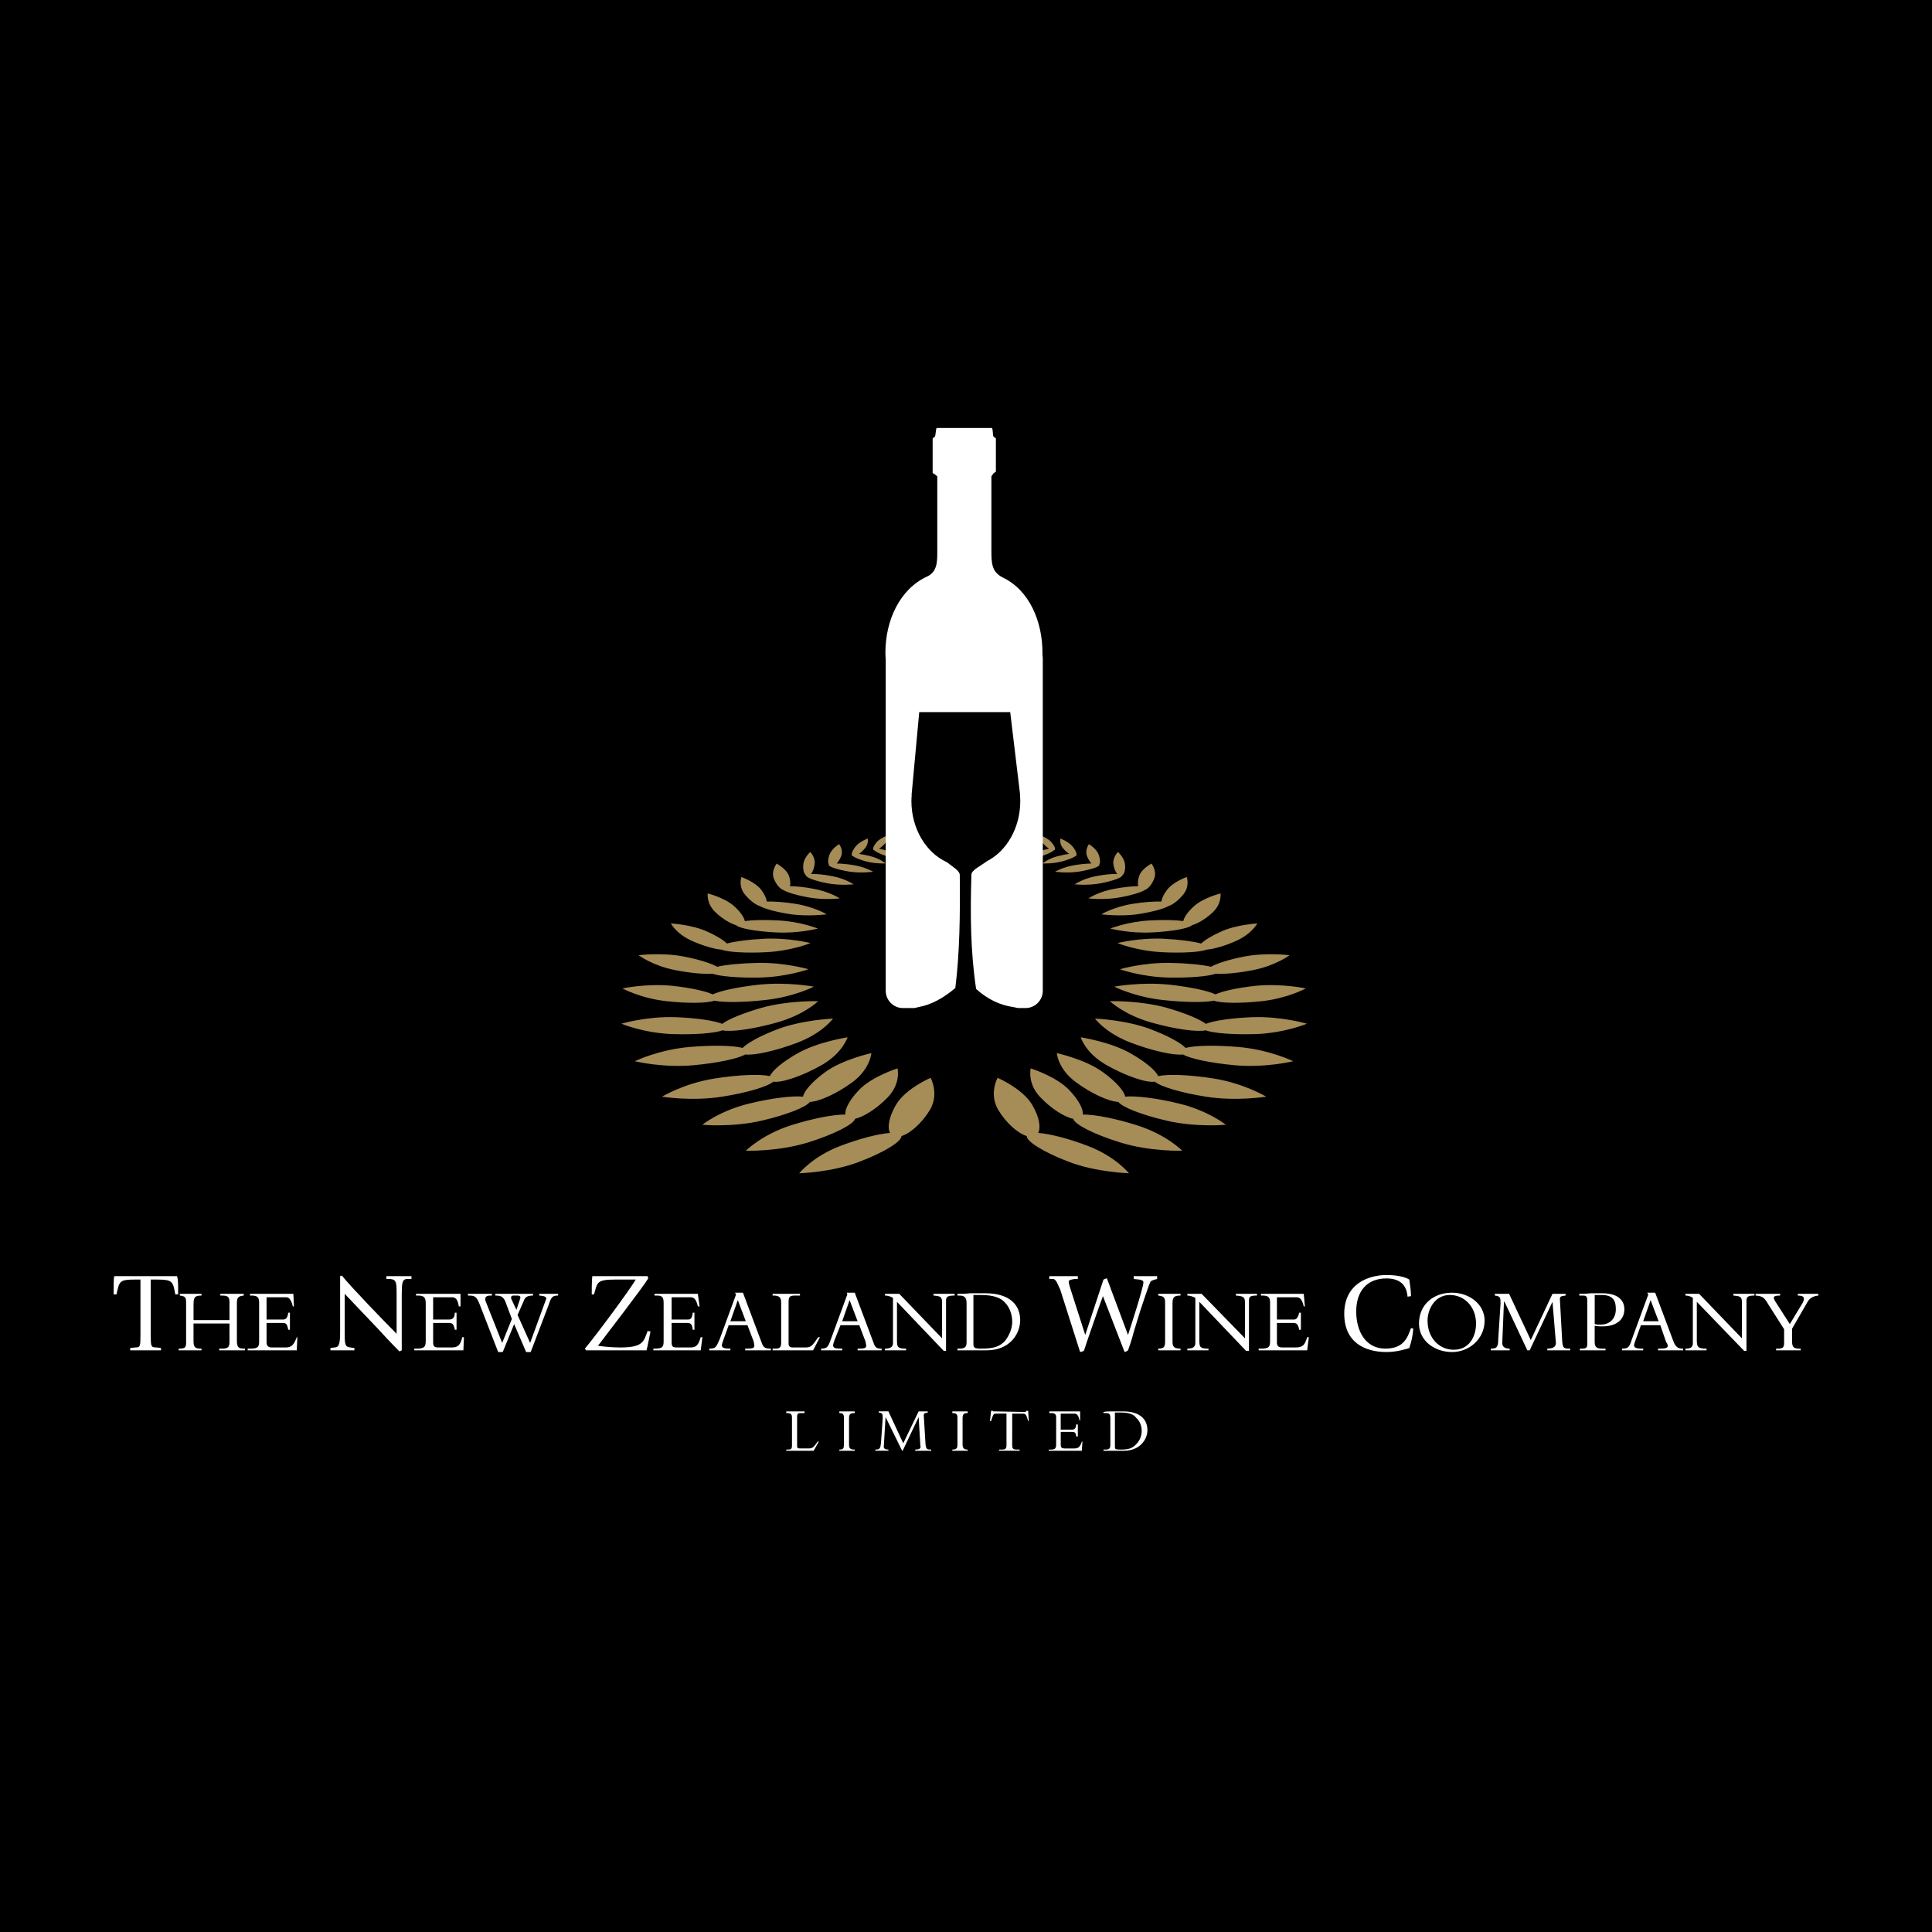 <?xml version="1.0" encoding="utf-8"?>
<!-- Generator: Adobe Illustrator 13.0.0, SVG Export Plug-In . SVG Version: 6.00 Build 14948)  -->
<!DOCTYPE svg PUBLIC "-//W3C//DTD SVG 1.0//EN" "http://www.w3.org/TR/2001/REC-SVG-20010904/DTD/svg10.dtd">
<svg version="1.0" id="Layer_1" xmlns="http://www.w3.org/2000/svg" xmlns:xlink="http://www.w3.org/1999/xlink" x="0px" y="0px"
	 width="192.756px" height="192.756px" viewBox="0 0 192.756 192.756" enable-background="new 0 0 192.756 192.756"
	 xml:space="preserve">
<g>
	<polygon fill-rule="evenodd" clip-rule="evenodd" points="0,0 192.756,0 192.756,192.756 0,192.756 0,0 	"/>
	<path fill-rule="evenodd" clip-rule="evenodd" fill="#A68C57" d="M99.531,107.533c0,0-0.892,1.576,0.063,3.201
		c0.78,1.293,1.932,2.328,2.841,2.609c-0.023,0.541,1.701,1.617,4.183,2.566c2.787,1.066,6.036,1.146,6.02,1.146
		c0,0.016-1.306-1.656-4.093-2.723c-1.927-0.738-3.808-1.217-4.965-1.301c0.294-0.553,0.089-1.637-0.608-2.824
		C102,108.6,99.531,107.533,99.531,107.533L99.531,107.533z M93.846,82.833c0,0-0.111,0.223-0.461,0.398
		c-0.15,0.076-0.301,0.139-0.431,0.183c0.14,0.019,0.305,0.049,0.478,0.088c0.414,0.111,0.653,0.318,0.653,0.303
		c0,0-0.462,0.032-0.876-0.08c-0.43-0.096-0.717-0.239-0.653-0.303c0.004-0.004,0.009-0.007,0.015-0.01
		c0.033-0.078,0.213-0.209,0.463-0.34C93.384,82.897,93.846,82.833,93.846,82.833L93.846,82.833z M92.46,82.881
		c0,0-0.016,0.255-0.318,0.494c-0.123,0.095-0.253,0.176-0.373,0.234c0.169,0.023,0.373,0.068,0.579,0.132
		c0.478,0.127,0.717,0.365,0.717,0.365s-0.51,0.017-0.988-0.127c-0.337-0.089-0.594-0.195-0.689-0.271
		c-0.017-0.006-0.027-0.018-0.032-0.033c-0.011-0.018-0.011-0.032,0.002-0.044c0.024-0.091,0.154-0.245,0.353-0.4
		C92.014,83.008,92.46,82.881,92.46,82.881L92.46,82.881z M91.218,83.056c0,0,0.032,0.287-0.271,0.573
		c-0.13,0.123-0.277,0.23-0.413,0.307c0.183,0.043,0.399,0.114,0.62,0.203c0.462,0.207,0.637,0.494,0.637,0.494
		s-0.589-0.048-1.051-0.239c-0.478-0.191-0.764-0.415-0.652-0.478c0.004-0.003,0.01-0.006,0.017-0.008
		c0.036-0.109,0.149-0.263,0.317-0.422C90.725,83.215,91.218,83.056,91.218,83.056L91.218,83.056z M90.008,83.215
		c0,0,0.016,0.366-0.334,0.685c-0.178,0.162-0.375,0.302-0.55,0.398c0.231,0.043,0.518,0.127,0.805,0.239
		c0.573,0.223,0.812,0.558,0.812,0.558s-0.701-0.032-1.258-0.255c-0.399-0.141-0.696-0.303-0.806-0.417
		c-0.158-0.058,0.002-0.37,0.36-0.697C89.402,83.407,90.008,83.215,90.008,83.215L90.008,83.215z M88.526,83.358
		c0,0,0.096,0.415-0.255,0.829c-0.178,0.194-0.383,0.366-0.571,0.485c0.279,0.05,0.632,0.148,0.985,0.279
		c0.685,0.239,0.987,0.638,0.987,0.638s-0.812-0.032-1.513-0.271c-0.44-0.164-0.782-0.341-0.931-0.477
		c-0.003,0-0.005-0.001-0.008-0.001c-0.223-0.048-0.096-0.414,0.254-0.828C87.842,83.613,88.526,83.358,88.526,83.358L88.526,83.358
		z M86.568,83.661c0,0,0.143,0.494-0.271,0.972c-0.182,0.225-0.393,0.421-0.592,0.562c0.344,0.042,0.777,0.127,1.229,0.25
		c0.923,0.255,1.417,0.701,1.417,0.701s-1.035,0.048-1.959-0.207c-0.603-0.166-1.077-0.359-1.293-0.514
		c-0.062-0.017-0.1-0.056-0.116-0.114c-0.013-0.023-0.016-0.045-0.008-0.063c-0.004-0.18,0.136-0.472,0.382-0.79
		C85.756,83.964,86.568,83.661,86.568,83.661L86.568,83.661z M83.718,84.219c0,0,0.429,0.542,0.223,1.146
		c-0.113,0.314-0.282,0.591-0.463,0.786c0.439,0.005,1.022,0.057,1.642,0.153c1.195,0.191,1.991,0.669,1.991,0.669
		s-1.194,0.175-2.405-0.016c-1.21-0.207-2.118-0.509-2.006-0.685l0,0c-0.108-0.207-0.1-0.571,0.047-0.971
		C82.953,84.68,83.718,84.219,83.718,84.219L83.718,84.219z M80.835,85c0,0,0.525,0.525,0.445,1.178
		c-0.041,0.419-0.187,0.799-0.366,1.017c0.491-0.021,1.289,0.057,2.15,0.225c1.306,0.255,2.102,0.812,2.102,0.812
		s-1.338,0.144-2.644-0.111c-1.241-0.242-2.137-0.585-2.1-0.782c-0.215-0.145-0.337-0.587-0.273-1.113
		C80.214,85.572,80.835,85,80.835,85L80.835,85z M77.491,86.162c-0.017,0,0.956,0.494,1.226,1.227
		c0.134,0.393,0.162,0.76,0.099,1.026c0.601,0,1.461,0.089,2.37,0.263c1.593,0.287,2.596,0.956,2.596,0.956
		s-1.608,0.191-3.185-0.111c-1.126-0.202-2.037-0.485-2.418-0.712c-0.372-0.125-0.77-0.604-0.99-1.2
		C76.933,86.862,77.491,86.162,77.491,86.162L77.491,86.162z M73.971,87.5c0,0,1.338,0.462,1.975,1.274
		c0.331,0.435,0.523,0.861,0.555,1.175c0.7-0.025,1.743,0.048,2.869,0.226c1.879,0.302,3.122,1.051,3.122,1.051
		c0-0.017-1.832,0.255-3.743-0.032c-1.368-0.218-2.478-0.528-2.924-0.785c-0.464-0.149-1.074-0.614-1.551-1.222
		C73.652,88.375,73.971,87.5,73.971,87.5L73.971,87.5z M70.61,89.14c0,0,1.705,0.414,2.676,1.306
		c0.591,0.542,0.957,1.078,1.025,1.449c0.78-0.108,1.989-0.139,3.323-0.063c2.261,0.111,3.965,0.812,3.965,0.812
		s-1.959,0.509-4.22,0.382c-2.023-0.101-3.671-0.421-3.931-0.716c-0.588-0.173-1.372-0.639-2.025-1.259
		C70.452,90.175,70.61,89.14,70.61,89.14L70.61,89.14z M66.932,92.134c0,0,2.022,0.095,3.599,0.796
		c0.935,0.415,1.651,0.859,1.997,1.204c0.791-0.215,2.128-0.394,3.657-0.472c2.516-0.127,4.682,0.43,4.682,0.43
		s-1.895,0.78-4.411,0.908c-2.054,0.104-3.839-0.006-4.455-0.251c-0.714-0.055-1.833-0.374-2.935-0.863
		C67.473,93.185,66.932,92.134,66.932,92.134L66.932,92.134z M63.715,95.303c0,0,2.325-0.303,4.57,0.143
		c1.48,0.29,2.683,0.674,3.271,1.007c0.885-0.205,2.377-0.356,4.071-0.386c2.739-0.048,5.032,0.637,5.032,0.637
		s-2.197,0.78-4.92,0.829c-2.091,0.035-3.888-0.121-4.647-0.379c-0.854,0.052-2.255-0.076-3.746-0.37
		C65.084,96.338,63.715,95.303,63.715,95.303L63.715,95.303z M62.106,98.615c0,0,2.437-0.525,5.032-0.254
		c1.783,0.195,3.269,0.525,3.972,0.85c0.723-0.35,2.447-0.73,4.548-0.963c2.867-0.316,5.542,0.191,5.542,0.191
		s-2.007,1.035-4.905,1.338c-2.167,0.242-4.125,0.254-5.026,0.061c-0.694,0.254-2.622,0.289-4.768,0.051
		C63.89,99.602,62.106,98.615,62.106,98.615L62.106,98.615z M61.995,102.135c0,0,2.516-0.748,5.398-0.652
		c2.111,0.08,3.894,0.348,4.668,0.666c0.599-0.457,2.036-1.061,3.884-1.59c2.691-0.766,5.685-0.67,5.685-0.67
		s-1.385,1.354-4.093,2.119c-2.362,0.666-4.615,0.982-5.447,0.787c-0.804,0.293-2.772,0.449-5.032,0.375
		C64.177,103.059,61.995,102.135,61.995,102.135L61.995,102.135z M63.333,105.877c0,0,2.325-1.131,5.415-1.416
		c2.33-0.205,4.4-0.156,5.343,0.09c0.482-0.502,1.768-1.209,3.465-1.859c2.516-0.955,5.573-1.066,5.558-1.066
		c0,0-1.051,1.449-3.567,2.404c-2.151,0.818-4.278,1.285-5.199,1.176c-0.72,0.414-2.736,0.848-5.137,1.07
		C66.104,106.562,63.333,105.877,63.333,105.877L63.333,105.877z M66.04,109.412c0.016,0.018,2.086-1.289,5.191-1.799
		c2.446-0.391,4.653-0.473,5.584-0.244c0.229-0.543,1.225-1.404,2.697-2.24c2.086-1.211,5.049-1.625,5.049-1.641
		c0,0-0.462,1.545-2.548,2.756c-1.93,1.104-4.023,1.814-4.868,1.674c-0.534,0.48-2.543,1.094-5.069,1.494
		C69.002,109.906,66.04,109.412,66.04,109.412L66.04,109.412z M70.069,112.217c0,0,1.783-1.434,4.761-2.135
		c2.186-0.529,4.231-0.771,5.289-0.67c0.098-0.555,0.896-1.475,2.148-2.404c1.815-1.338,4.667-1.928,4.667-1.943
		c0,0-0.096,1.578-1.879,2.898c-1.548,1.143-3.305,1.936-4.252,1.977c-0.38,0.514-2.264,1.268-4.714,1.846
		C73.111,112.502,70.069,112.217,70.069,112.217L70.069,112.217z M74.401,114.812c0.016,0,1.608-1.625,4.586-2.564
		c2.141-0.672,4.192-1.059,5.355-1.051c-0.069-0.535,0.42-1.463,1.35-2.438c1.321-1.387,3.87-2.166,3.854-2.166
		c0,0,0.366,1.48-0.956,2.867c-1.069,1.119-2.392,1.965-3.278,2.162c-0.155,0.553-2.046,1.527-4.637,2.344
		C77.682,114.908,74.401,114.812,74.401,114.812L74.401,114.812z M79.736,117.057c0,0.016,1.306-1.656,4.093-2.723
		c1.927-0.738,3.815-1.217,4.971-1.301c-0.3-0.553-0.095-1.637,0.603-2.824c0.956-1.609,3.44-2.676,3.44-2.676
		s0.892,1.576-0.064,3.201c-0.783,1.297-1.938,2.334-2.84,2.613c0.017,0.539-1.707,1.615-4.199,2.562
		C82.969,116.977,79.736,117.057,79.736,117.057L79.736,117.057z M95.088,83.502c0,0-0.319,0.032-0.653-0.016
		c-0.303-0.047-0.542-0.143-0.525-0.191c0.005-0.008,0.019-0.014,0.039-0.019c0.017-0.057,0.103-0.154,0.232-0.251
		c0.191-0.144,0.478-0.207,0.478-0.207s-0.016,0.16-0.191,0.303c-0.083,0.062-0.17,0.114-0.25,0.152
		c0.1,0.008,0.215,0.021,0.33,0.039C94.881,83.358,95.088,83.502,95.088,83.502L95.088,83.502z M96.187,82.993
		c0,0-0.255,0.127-0.605,0.159c-0.366,0.047-0.669,0.032-0.701-0.016c-0.016-0.048,0.255-0.127,0.605-0.175
		C95.853,82.929,96.187,82.993,96.187,82.993s0.255,0.127,0.605,0.159c0.351,0.047,0.669,0.032,0.685-0.016
		c0.032-0.048-0.239-0.127-0.605-0.175C96.521,82.929,96.187,82.993,96.187,82.993L96.187,82.993z M98.544,82.833
		c0,0,0.111,0.223,0.462,0.398c0.144,0.076,0.29,0.139,0.418,0.183c-0.138,0.019-0.3,0.049-0.466,0.088
		c-0.414,0.111-0.653,0.318-0.653,0.303c0,0,0.462,0.032,0.86-0.08c0.43-0.096,0.717-0.239,0.653-0.303
		c-0.004-0.004-0.009-0.007-0.015-0.01c-0.035-0.078-0.217-0.209-0.479-0.34C99.006,82.897,98.544,82.833,98.544,82.833
		L98.544,82.833z M99.913,82.881c0,0,0.017,0.255,0.303,0.494c0.129,0.095,0.264,0.176,0.385,0.235
		c-0.171,0.023-0.378,0.067-0.592,0.132c-0.462,0.127-0.717,0.365-0.717,0.365s0.526,0.017,1.004-0.127
		c0.462-0.127,0.796-0.287,0.717-0.35c-0.002-0.001-0.004-0.002-0.005-0.004c-0.023-0.092-0.151-0.243-0.346-0.395
		C100.359,83.008,99.913,82.881,99.913,82.881L99.913,82.881z M101.14,83.056c0,0-0.016,0.287,0.271,0.573
		c0.138,0.123,0.288,0.229,0.425,0.306c-0.183,0.043-0.401,0.115-0.615,0.204c-0.462,0.207-0.638,0.494-0.638,0.494
		s0.59-0.048,1.052-0.239c0.275-0.114,0.488-0.239,0.592-0.335c0.031-0.011,0.049-0.033,0.054-0.062
		c0.021-0.035,0.021-0.062-0.009-0.08c-0.033-0.11-0.152-0.268-0.335-0.431C101.649,83.215,101.14,83.056,101.14,83.056
		L101.14,83.056z M102.366,83.215c0,0-0.017,0.366,0.351,0.685c0.178,0.162,0.374,0.302,0.548,0.397
		c-0.231,0.044-0.523,0.127-0.819,0.239c-0.573,0.223-0.828,0.558-0.828,0.558s0.717-0.032,1.29-0.255
		c0.39-0.141,0.683-0.303,0.792-0.417c0.156-0.059-0.003-0.371-0.346-0.697C102.987,83.407,102.366,83.215,102.366,83.215
		L102.366,83.215z M103.831,83.358c0,0-0.096,0.415,0.271,0.829c0.179,0.194,0.38,0.365,0.565,0.484
		c-0.275,0.05-0.625,0.148-0.979,0.279c-0.685,0.239-0.986,0.638-0.986,0.638s0.827-0.032,1.496-0.271
		c0.45-0.164,0.795-0.341,0.942-0.476c0.004,0,0.009-0.001,0.014-0.002c0.223-0.048,0.095-0.414-0.271-0.828
		C104.532,83.613,103.831,83.358,103.831,83.358L103.831,83.358z M105.806,83.661c0,0-0.143,0.494,0.255,0.972
		c0.189,0.226,0.405,0.422,0.608,0.563c-0.347,0.042-0.78,0.127-1.229,0.249c-0.924,0.255-1.417,0.701-1.417,0.701
		s1.02,0.048,1.959-0.207c0.601-0.166,1.08-0.358,1.303-0.512c0.056-0.014,0.092-0.048,0.11-0.099
		c0.026-0.036,0.031-0.068,0.013-0.095c-0.005-0.181-0.141-0.465-0.391-0.775C106.603,83.964,105.806,83.661,105.806,83.661
		L105.806,83.661z M108.641,84.219c0,0-0.397,0.542-0.207,1.146c0.112,0.314,0.278,0.591,0.457,0.786
		c-0.437,0.006-1.012,0.058-1.619,0.153c-1.227,0.191-2.007,0.669-2.007,0.669s1.194,0.175,2.421-0.016
		c1.194-0.207,2.102-0.509,1.99-0.685l0,0c0.107-0.207,0.1-0.571-0.048-0.971C109.421,84.68,108.641,84.219,108.641,84.219
		L108.641,84.219z M111.539,85c0,0-0.525,0.525-0.462,1.178c0.051,0.419,0.201,0.799,0.386,1.017
		c-0.49-0.021-1.294,0.058-2.153,0.225c-1.29,0.255-2.086,0.812-2.086,0.812s1.321,0.144,2.611-0.111
		c1.225-0.239,2.141-0.576,2.119-0.774c0.224-0.136,0.351-0.586,0.286-1.121C112.176,85.572,111.539,85,111.539,85L111.539,85z
		 M114.884,86.162c0,0-0.972,0.494-1.227,1.227c-0.134,0.393-0.162,0.76-0.099,1.026c-0.599-0.001-1.466,0.089-2.386,0.263
		c-1.593,0.287-2.58,0.956-2.58,0.956s1.608,0.191,3.201-0.111c1.116-0.203,2.024-0.485,2.397-0.713
		c0.367-0.126,0.772-0.604,0.979-1.199C115.44,86.862,114.884,86.162,114.884,86.162L114.884,86.162z M118.403,87.5
		c0,0-1.338,0.462-1.959,1.274c-0.34,0.435-0.536,0.861-0.57,1.175c-0.705-0.025-1.751,0.047-2.87,0.226
		c-1.895,0.302-3.137,1.051-3.137,1.051c0-0.017,1.863,0.255,3.758-0.032c1.376-0.22,2.5-0.532,2.945-0.79
		c0.465-0.154,1.059-0.616,1.53-1.217C118.722,88.375,118.403,87.5,118.403,87.5L118.403,87.5z M121.779,89.14
		c0,0-1.736,0.414-2.691,1.306c-0.591,0.542-0.956,1.077-1.029,1.448c-0.773-0.107-1.979-0.138-3.318-0.062
		c-2.245,0.111-3.966,0.812-3.966,0.812s1.959,0.509,4.204,0.382c2.032-0.101,3.678-0.419,3.934-0.713
		c0.596-0.171,1.388-0.639,2.055-1.262C121.923,90.175,121.764,89.14,121.779,89.14L121.779,89.14z M125.441,92.134
		c0.017,0-2.022,0.095-3.582,0.796c-0.947,0.417-1.669,0.861-2.015,1.207c-0.794-0.216-2.137-0.396-3.671-0.475
		c-2.517-0.127-4.683,0.43-4.683,0.43s1.911,0.78,4.428,0.908c2.042,0.104,3.836-0.006,4.455-0.252
		c0.713-0.057,1.835-0.375,2.934-0.863C124.885,93.185,125.441,92.134,125.441,92.134L125.441,92.134z M128.659,95.303
		c0,0-2.31-0.303-4.587,0.143c-1.458,0.29-2.661,0.673-3.251,1.007c-0.888-0.205-2.376-0.356-4.059-0.386
		c-2.755-0.048-5.032,0.637-5.032,0.637s2.182,0.78,4.921,0.829c2.076,0.035,3.878-0.121,4.643-0.379
		c0.855,0.051,2.25-0.078,3.734-0.37C127.289,96.338,128.659,95.303,128.659,95.303L128.659,95.303z M130.283,98.615
		c0,0-2.469-0.525-5.064-0.254c-1.773,0.193-3.246,0.521-3.953,0.846c-0.732-0.35-2.456-0.729-4.535-0.959
		c-2.882-0.316-5.558,0.191-5.558,0.191s2.007,1.035,4.905,1.338c2.161,0.24,4.115,0.254,5.026,0.062
		c0.713,0.252,2.629,0.287,4.783,0.049C128.484,99.602,130.283,98.615,130.283,98.615L130.283,98.615z M130.395,102.135
		c0,0-2.548-0.748-5.414-0.652c-2.113,0.08-3.896,0.348-4.67,0.666c-0.601-0.457-2.039-1.061-3.866-1.59
		c-2.707-0.766-5.718-0.67-5.718-0.67c0.017,0,1.418,1.354,4.109,2.119c2.348,0.666,4.611,0.982,5.446,0.787
		c0.804,0.291,2.773,0.449,5.032,0.375C128.197,103.059,130.395,102.135,130.395,102.135L130.395,102.135z M129.025,105.877
		c0,0-2.31-1.131-5.415-1.416c-2.315-0.203-4.38-0.156-5.323,0.088c-0.479-0.502-1.761-1.209-3.468-1.857
		c-2.516-0.955-5.573-1.066-5.573-1.066s1.066,1.449,3.583,2.404c2.149,0.816,4.275,1.285,5.197,1.176
		c0.716,0.414,2.726,0.848,5.139,1.07C126.286,106.562,129.025,105.877,129.025,105.877L129.025,105.877z M126.334,109.412
		c0,0.018-2.103-1.289-5.176-1.799c-2.462-0.391-4.673-0.473-5.603-0.244c-0.233-0.543-1.233-1.404-2.694-2.24
		c-2.087-1.211-5.033-1.625-5.033-1.641c0,0,0.431,1.545,2.532,2.756c1.947,1.105,4.016,1.814,4.868,1.674
		c0.532,0.48,2.54,1.094,5.054,1.494C123.372,109.906,126.334,109.412,126.334,109.412L126.334,109.412z M122.305,112.217
		c0,0-1.783-1.434-4.762-2.135c-2.184-0.529-4.221-0.771-5.28-0.67c-0.102-0.555-0.897-1.477-2.173-2.404
		c-1.8-1.338-4.65-1.928-4.65-1.943c0,0,0.096,1.578,1.896,2.898c1.529,1.137,3.276,1.93,4.236,1.975
		c0.38,0.514,2.266,1.27,4.729,1.848C119.263,112.502,122.305,112.217,122.305,112.217L122.305,112.217z M117.957,114.812
		c0,0-1.576-1.625-4.586-2.564c-2.138-0.674-4.184-1.062-5.34-1.051c0.069-0.535-0.42-1.463-1.35-2.438
		c-1.321-1.387-3.854-2.166-3.854-2.166c0.016,0-0.366,1.48,0.955,2.867c1.063,1.127,2.395,1.977,3.289,2.166
		c0.15,0.555,2.03,1.525,4.642,2.34C114.692,114.908,117.957,114.812,117.957,114.812L117.957,114.812z M97.286,83.502
		c0,0,0.319,0.032,0.637-0.016c0.334-0.047,0.573-0.143,0.541-0.191c-0.004-0.005-0.011-0.01-0.021-0.014
		c-0.013-0.057-0.1-0.157-0.232-0.256c-0.191-0.144-0.494-0.207-0.494-0.207s0,0.16,0.191,0.303
		c0.082,0.062,0.171,0.115,0.252,0.152c-0.099,0.007-0.213,0.021-0.332,0.039C97.493,83.358,97.286,83.502,97.286,83.502
		L97.286,83.502z"/>
	<path fill-rule="evenodd" clip-rule="evenodd" fill="#FFFFFF" d="M90.072,100.574h12.247c0.955,0,1.72-0.781,1.72-1.721V65.697
		c0-0.112-0.016-0.223-0.032-0.334c0-0.08,0-0.159,0-0.239c0-3.074-1.273-6.211-3.949-7.501c-1.131-0.558-1.146-1.45-1.146-2.755
		v-7.342l0.223-0.318l0.224-0.144v-3.328l-0.224-0.159c-0.111-0.096-0.048-0.876-0.19-0.876h-5.479
		c-0.111,0-0.096,0.796-0.208,0.876l-0.207,0.159v3.456l0.207,0.127l0.255,0.207c0,2.914,0,4.459,0,7.374
		c0,1.083,0.032,2.15-1.035,2.628c-2.708,1.258-4.141,4.363-4.141,7.596c0,0.239,0.016,0.478,0.032,0.716v33.013
		C88.368,99.793,89.147,100.574,90.072,100.574L90.072,100.574z"/>
	<path fill-rule="evenodd" clip-rule="evenodd" fill="#FFFFFF" d="M12.99,134.723h3.073v-0.229l-0.398-0.057
		c-0.626,0-0.626-0.057-0.626-1.424v-5.35h0.626c1.537,0,1.594,0.17,1.822,1.479h0.284c0-0.057,0-0.34,0-0.512
		c0-0.512,0-1.023-0.114-1.309h-6.261c-0.057,0.285-0.057,0.797-0.057,1.309c0,0.172,0,0.455,0,0.512h0.284
		c0.285-1.309,0.285-1.479,1.821-1.479h0.569v5.35c0,1.367,0,1.424-0.569,1.424l-0.455,0.057V134.723L12.99,134.723z
		 M22.894,132.047v1.82c0,0.514-0.114,0.684-0.74,0.684h-0.284v0.172h2.562v-0.172h-0.057c-0.569,0-0.74-0.113-0.74-0.797v-3.756
		c0-0.57,0.171-0.684,0.683-0.74v-0.172h-2.333v0.172h0.17c0.626,0,0.74,0.17,0.74,0.682v1.766h-3.586v-1.537
		c0-0.74,0.114-0.91,0.796-0.91v-0.172h-2.163v0.172c0.512,0.057,0.626,0.17,0.626,0.682v3.984c0,0.514-0.114,0.627-0.683,0.627
		h-0.057v0.172h2.276v-0.172h-0.057c-0.625,0-0.74-0.17-0.74-0.797v-1.707H22.894L22.894,132.047z M28.927,130.965h-0.171
		c-0.057,0.512-0.228,0.684-0.512,0.684h-1.65v-2.221h1.935c0.285,0,0.512,0.172,0.683,0.912h0.114l-0.057-1.254h-4.326v0.172h0.17
		c0.626,0,0.74,0.227,0.74,0.74v3.812c0,0.57-0.114,0.74-0.854,0.74h-0.285v0.172h4.895l0.057-1.311H29.61
		c-0.284,0.74-0.512,1.025-1.081,1.025h-1.423c-0.285,0-0.512-0.115-0.512-0.514v-1.934h1.536c0.399,0,0.513,0.057,0.626,0.682
		h0.171V130.965L28.927,130.965z M32.968,134.723h2.391v-0.229l-0.399-0.057c-0.569-0.057-0.569-0.342-0.569-1.594v-3.758
		l3.358,3.529c1.139,1.252,1.822,1.936,2.106,2.221l0.228-0.113v-5.521c0-1.197,0.057-1.537,0.456-1.594h0.512v-0.285h-2.504v0.285
		h0.398c0.626,0.057,0.626,0.396,0.626,1.594v3.869c-1.195-1.195-4.497-4.609-5.464-5.805l-0.171,0.057v5.521
		c0,1.252-0.114,1.594-0.569,1.594l-0.399,0.057V134.723L32.968,134.723z M45.548,130.965h-0.171c0,0.512-0.228,0.684-0.569,0.684
		h-1.594v-2.221h1.879c0.342,0,0.569,0.172,0.683,0.912h0.17v-1.254h-4.439v0.172h0.228c0.569,0,0.74,0.227,0.74,0.74v3.812
		c0,0.57-0.171,0.74-0.854,0.74h-0.284v0.172h4.895l0.057-1.311h-0.171c-0.171,0.74-0.398,1.025-1.024,1.025h-1.366
		c-0.398,0-0.513-0.115-0.513-0.514v-1.934h1.537c0.342,0,0.512,0.057,0.626,0.682h0.171V130.965L45.548,130.965z M52.948,134.893
		l1.821-4.781c0.228-0.74,0.398-0.854,0.911-0.854v-0.172h-1.878v0.172c0.683,0.057,0.796,0.17,0.626,0.512l-1.537,4.213
		l-1.252-2.789l0.626-1.424c0.114-0.342,0.341-0.512,0.911-0.512v-0.172h-3.757v0.172c0.569,0,0.74,0.113,0.967,0.512l0.684,1.822
		l-0.968,2.391l-1.65-4.156c-0.114-0.342,0-0.568,0.455-0.568h0.17v-0.172h-2.39v0.172H46.8c0.569,0,0.74,0.113,1.025,0.797
		l1.878,4.838h0.456l1.138-2.789l1.195,2.789H52.948L52.948,134.893z M51.524,130.68l-0.512-1.08c-0.057-0.229,0-0.342,0.228-0.342
		h0.398c0.285,0,0.341,0.17,0.228,0.398L51.524,130.68L51.524,130.68z M58.469,134.723h6.034c0.113-0.4,0.284-1.367,0.398-1.879
		l-0.285-0.057c-0.398,1.023-0.398,1.65-2.732,1.65c-0.968,0-1.878-0.115-2.22-0.172c0.512-0.682,4.554-5.92,5.009-6.717
		l-0.057-0.227h-5.521c-0.057,0.398-0.057,1.422-0.057,1.82h0.228c0.342-1.195,0.228-1.479,2.163-1.479h1.992
		c-0.456,0.854-4.041,5.691-5.066,6.887L58.469,134.723L58.469,134.723z M69.284,130.965h-0.171
		c-0.057,0.512-0.17,0.684-0.455,0.684h-1.65v-2.221h1.878c0.342,0,0.569,0.172,0.74,0.912h0.17l-0.17-1.254h-4.326v0.172h0.285
		c0.512,0,0.626,0.227,0.626,0.74v3.812c0,0.57-0.114,0.74-0.854,0.74h-0.171v0.172h4.724l0.171-1.311H69.91
		c-0.228,0.74-0.398,1.025-1.024,1.025h-1.423c-0.342,0-0.455-0.115-0.455-0.514v-1.934h1.479c0.398,0,0.569,0.057,0.626,0.682
		h0.171V130.965L69.284,130.965z M74.578,132.217l0.626,1.65c0,0.115,0.057,0.229,0.057,0.398c0,0.229-0.171,0.285-0.683,0.285
		H74.35v0.172h2.562v-0.172c-0.512,0-0.74-0.057-0.911-0.568l-1.878-5.01h-0.797l0.114,0.17l-1.65,4.498
		c-0.342,0.797-0.399,0.91-1.025,0.91v0.172h2.106v-0.172h-0.114c-0.455,0-0.74-0.057-0.74-0.342c0-0.113,0.113-0.398,0.171-0.568
		l0.512-1.424H74.578L74.578,132.217z M74.407,131.818H72.87l0.74-2.105L74.407,131.818L74.407,131.818z M81.807,133.412h-0.171
		c-0.569,0.797-0.683,1.025-1.252,1.025h-1.309c-0.228,0-0.398-0.115-0.398-0.342v-4.213c0-0.568,0.171-0.625,0.74-0.625h0.398
		v-0.172h-2.732v0.172h0.114c0.569,0,0.74,0.227,0.74,0.682v4.043c0,0.455-0.171,0.568-0.569,0.568h-0.285v0.172h4.041
		L81.807,133.412L81.807,133.412z M85.734,132.217l0.626,1.65c0,0.115,0.057,0.229,0.057,0.398c0,0.229-0.171,0.285-0.683,0.285
		h-0.17v0.172h2.391v-0.172c-0.456,0-0.626-0.057-0.797-0.568l-1.878-5.01h-0.797l0.057,0.17l-1.651,4.498
		c-0.284,0.797-0.398,0.91-0.967,0.91v0.172h2.105v-0.172h-0.17c-0.512,0-0.74-0.057-0.74-0.342c0-0.113,0.114-0.398,0.17-0.568
		l0.569-1.424H85.734L85.734,132.217z M85.563,131.818h-1.538l0.74-2.105L85.563,131.818L85.563,131.818z M94.386,134.779v-5.01
		c0-0.398,0.171-0.512,0.854-0.512v-0.172h-2.106v0.172c0.683,0.057,0.854,0.113,0.854,0.682v3.586l-4.269-4.439h-1.423v0.172
		c0.342,0,0.569,0.113,0.797,0.227v4.498c0,0.398-0.228,0.568-0.797,0.568v0.172h2.106v-0.172c-0.797,0-0.911-0.113-0.911-0.797
		v-3.871l4.667,4.896H94.386L94.386,134.779z M96.435,133.924c0,0.514-0.227,0.627-0.74,0.627h-0.171v0.172h2.903
		c2.334,0,3.358-1.652,3.358-3.018c0-1.48-1.024-2.676-3.472-2.676c-0.455,0-0.968,0-1.537,0c-0.398,0.057-0.911,0.057-1.252,0.057
		v0.172h0.171c0.513,0,0.74,0.17,0.74,0.74V133.924L96.435,133.924z M97.118,129.201c0.114,0,0.456,0,0.741,0
		c1.252,0,1.992,0.283,2.391,0.738c0.512,0.514,0.739,1.254,0.739,1.936c0,0.912-0.512,1.65-0.739,1.936
		c-0.569,0.57-1.139,0.74-2.391,0.74c-0.684,0-0.741-0.113-0.741-0.512V129.201L97.118,129.201z M107.763,134.893
		c0.17-0.057,0.341-0.057,0.397-0.17c0.171-0.57,1.595-4.668,1.879-5.408l2.163,5.578c0.171-0.057,0.171-0.057,0.341-0.17
		c0.058-0.172,0.342-0.912,0.569-1.822l0.627-2.049c0.17-0.455,0.91-2.848,1.081-3.018c0.171-0.113,0.228-0.113,0.398-0.17
		l0.228-0.057v-0.285h-2.334v0.285l0.569,0.057c0.171,0.057,0.398,0.057,0.398,0.283c0,0.514-1.309,4.555-1.537,5.238l0,0
		l-2.105-5.637c-0.171,0-0.171,0.059-0.342,0.115l-1.821,5.521l-1.479-4.611c-0.058-0.17-0.171-0.57-0.171-0.684
		c0-0.227,0.341-0.227,0.568-0.283h0.342v-0.285h-2.846v0.285h0.398c0.342,0.057,0.455,0.625,0.684,1.023L107.763,134.893
		L107.763,134.893z M117.78,134.551c-0.626,0-0.797-0.17-0.797-0.684v-3.869c0-0.627,0.228-0.74,0.797-0.74v-0.172h-2.22v0.172
		c0.512,0.057,0.683,0.17,0.683,0.682v3.871c0,0.57-0.113,0.74-0.683,0.74v0.172h2.22V134.551L117.78,134.551z M124.61,134.779
		v-5.01c0-0.398,0.114-0.512,0.797-0.512v-0.172h-2.105v0.172c0.683,0.057,0.91,0.113,0.91,0.682v3.586l-4.325-4.439h-1.424v0.172
		c0.285,0,0.569,0.113,0.797,0.227v4.498c0,0.398-0.228,0.568-0.797,0.568v0.172h2.106v-0.172c-0.797,0-0.911-0.113-0.911-0.797
		v-3.871l4.668,4.896H124.61L124.61,134.779z M129.791,130.965h-0.172c-0.113,0.512-0.284,0.684-0.512,0.684h-1.708v-2.221h1.936
		c0.342,0,0.569,0.172,0.74,0.912h0.113l-0.113-1.254h-4.27v0.172h0.171c0.626,0,0.74,0.227,0.74,0.74v3.812
		c0,0.57-0.114,0.74-0.911,0.74h-0.228v0.172h4.838l0.171-1.311h-0.171c-0.228,0.74-0.398,1.025-1.138,1.025h-1.31
		c-0.398,0-0.569-0.115-0.569-0.514v-1.934h1.537c0.398,0,0.569,0.057,0.683,0.682h0.172V130.965L129.791,130.965z M140.776,132.502
		c-0.342,0.91-0.684,2.049-2.562,2.049c-1.992,0-2.903-1.764-2.903-3.699c0-2.107,1.139-3.303,3.017-3.303
		c1.936,0,2.05,1.367,2.106,1.822l0.342-0.057c0-0.57-0.114-1.252-0.171-1.65c-0.342-0.229-1.139-0.455-2.277-0.455
		c-1.764,0-4.212,0.854-4.212,3.869c0,2.846,2.049,3.814,4.212,3.814c1.024,0,1.936-0.285,2.277-0.398
		c0.228-0.684,0.342-1.195,0.398-1.936L140.776,132.502L140.776,132.502z M148.119,131.762c0-1.65-1.537-2.789-3.245-2.789
		c-1.935,0-3.302,1.252-3.302,3.074c0,1.707,1.538,2.846,3.302,2.846C146.582,134.893,148.119,133.584,148.119,131.762
		L148.119,131.762z M147.265,132.047c0,1.309-0.683,2.617-2.22,2.617c-1.479,0-2.618-1.195-2.618-2.902
		c0-1.082,0.684-2.561,2.22-2.561C146.127,129.201,147.265,130.396,147.265,132.047L147.265,132.047z M152.615,134.723l2.277-4.84
		l0.341,4.1c0,0.455-0.397,0.568-0.854,0.568v0.172h2.277v-0.172c-0.626,0-0.74,0-0.797-0.797l-0.229-4.154
		c0-0.285,0.171-0.285,0.569-0.342v-0.172h-1.309l-2.163,4.611l-2.163-4.611h-1.423v0.172c0.569,0.057,0.569,0.227,0.569,0.797
		l-0.229,3.529c0,0.854-0.17,0.967-0.739,0.967v0.172h1.878v-0.172c-0.397,0-0.739-0.113-0.739-0.568l0.17-4.1h0.058l2.276,4.84
		H152.615L152.615,134.723z M159.104,132.273c0.284,0.059,0.569,0.059,0.797,0.059c1.31,0,2.163-0.627,2.163-1.709
		c0-0.684-0.398-1.594-2.22-1.594c-0.342,0-0.74,0-1.139,0c-0.513,0.057-0.968,0.057-1.139,0.057v0.172h0.398
		c0.342,0,0.398,0.17,0.398,0.512v4.27c0,0.398-0.057,0.512-0.568,0.512h-0.172v0.172h2.562v-0.172h-0.342
		c-0.569,0-0.74-0.17-0.74-0.684V132.273L159.104,132.273z M159.104,129.201c0.228,0,0.455,0,0.684,0
		c1.252,0,1.423,0.682,1.423,1.422c0,0.91-0.569,1.537-1.537,1.537c-0.171,0-0.398,0-0.569-0.057V129.201L159.104,129.201z
		 M165.65,132.217l0.569,1.65c0.057,0.115,0.171,0.229,0.171,0.398c0,0.229-0.229,0.285-0.74,0.285h-0.228v0.172h2.504v-0.172
		c-0.455,0-0.626-0.057-0.91-0.568l-1.879-5.01h-0.797l0.114,0.17l-1.65,4.498c-0.228,0.797-0.398,0.91-0.968,0.91v0.172h2.105
		v-0.172h-0.17c-0.456,0-0.74-0.057-0.74-0.342c0-0.113,0.114-0.398,0.171-0.568l0.512-1.424H165.65L165.65,132.217z
		 M165.479,131.818h-1.537l0.74-2.105L165.479,131.818L165.479,131.818z M174.245,134.779v-5.01c0-0.398,0.171-0.512,0.797-0.512
		v-0.172h-2.105v0.172c0.683,0.057,0.854,0.113,0.854,0.682v3.586l-4.27-4.439h-1.365v0.172c0.341,0,0.569,0.113,0.739,0.227v4.498
		c0,0.398-0.17,0.568-0.683,0.568h-0.057v0.172h2.105v-0.172c-0.796,0-0.968-0.113-0.968-0.797v-3.871l4.725,4.896H174.245
		L174.245,134.779z M178.571,132.104l-1.423-2.221c-0.285-0.455-0.285-0.625,0.455-0.625v-0.172h-2.447v0.172
		c0.683,0.057,0.854,0.17,1.252,0.854l1.594,2.504v1.309c0,0.457-0.057,0.627-0.626,0.627h-0.171v0.172h2.447v-0.172h-0.17
		c-0.513,0-0.684-0.17-0.684-0.684v-1.309l1.48-2.561c0.228-0.455,0.569-0.684,1.138-0.74v-0.172h-2.049v0.172
		c0.569,0,0.74,0.17,0.513,0.682L178.571,132.104L178.571,132.104z"/>
	<path fill-rule="evenodd" clip-rule="evenodd" fill="#FFFFFF" d="M81.692,143.828h-0.114c-0.398,0.57-0.512,0.684-0.911,0.684
		h-0.854c-0.228,0-0.285-0.057-0.285-0.227v-2.904c0-0.398,0.114-0.398,0.513-0.398h0.228v-0.17h-1.822v0.17h0.057
		c0.398,0,0.512,0.113,0.512,0.455v2.789c0,0.342-0.114,0.398-0.398,0.398h-0.171v0.115h2.732L81.692,143.828L81.692,143.828z
		 M85.278,144.625c-0.455,0-0.569-0.113-0.569-0.512v-2.617c0-0.457,0.171-0.514,0.569-0.514v-0.17h-1.537v0.17
		c0.342,0,0.455,0.113,0.455,0.455v2.676c0,0.398-0.057,0.512-0.455,0.512v0.115h1.537V144.625L85.278,144.625z M90.06,144.74
		l1.594-3.359l0.17,2.846c0.114,0.342-0.228,0.398-0.512,0.398v0.115h1.594v-0.115c-0.398,0-0.512,0-0.569-0.568l-0.171-2.846
		c0-0.229,0.114-0.229,0.399-0.285v-0.113h-0.911L90.117,144l-1.48-3.188h-0.968v0.113c0.399,0.057,0.399,0.17,0.399,0.57
		l-0.171,2.447c-0.057,0.568-0.114,0.682-0.569,0.682v0.115h1.309v-0.115c-0.284,0-0.512-0.057-0.455-0.398l0.171-2.846l1.651,3.359
		H90.06L90.06,144.74z M96.549,144.625c-0.341,0-0.512-0.113-0.512-0.512v-2.617c0-0.457,0.171-0.514,0.512-0.514v-0.17h-1.537v0.17
		c0.398,0,0.512,0.113,0.512,0.455v2.676c0,0.398-0.113,0.512-0.512,0.512v0.115h1.537V144.625L96.549,144.625z M100.988,141.039
		h1.082c0.284,0,0.341,0.172,0.512,0.74h0.058l-0.058-1.023h-0.171c0,0.057-0.057,0.113-0.228,0.113l-3.017-0.057
		c-0.057,0-0.057,0-0.057,0c-0.058,0-0.058,0-0.058-0.057h-0.17l-0.114,1.023h0.114c0.17-0.568,0.228-0.74,0.455-0.74h1.081v3.131
		c0,0.342-0.113,0.455-0.397,0.455H99.68v0.115h2.049v-0.115h-0.285c-0.397,0-0.455-0.113-0.455-0.455V141.039L100.988,141.039z
		 M107.534,142.121h-0.171c0,0.398-0.171,0.512-0.398,0.512h-1.138v-1.594h1.365c0.228,0,0.399,0.115,0.513,0.684h0.058v-0.91
		h-3.074v0.17h0.171c0.398,0,0.512,0.113,0.512,0.455v2.676c0,0.398-0.113,0.512-0.569,0.512h-0.17v0.115h3.301l0.058-0.912h-0.058
		c-0.17,0.514-0.341,0.684-0.74,0.684h-0.967c-0.228,0-0.398-0.057-0.398-0.342v-1.309h1.138c0.228,0,0.398,0.057,0.398,0.455h0.171
		V142.121L107.534,142.121z M110.779,144.17c0,0.398-0.171,0.455-0.513,0.455h-0.171v0.115h2.05c1.594,0,2.333-1.139,2.333-2.051
		c0-1.08-0.739-1.877-2.447-1.877c-0.284,0-0.683,0-1.024,0s-0.627,0-0.911,0.057v0.113h0.171c0.398,0,0.513,0.057,0.513,0.514
		V144.17L110.779,144.17z M111.234,140.926c0.114,0,0.228,0,0.569,0c0.797,0,1.309,0.17,1.536,0.512
		c0.399,0.342,0.569,0.855,0.569,1.311c0,0.682-0.341,1.139-0.569,1.365c-0.398,0.398-0.739,0.512-1.536,0.512
		c-0.569,0-0.569-0.057-0.569-0.34V140.926L111.234,140.926z"/>
	<path fill-rule="evenodd" clip-rule="evenodd" d="M91.712,71.048h9.077l0.972,8.106c0.016,0.254,0.032,0.509,0.032,0.764
		c0,2.689-1.373,5.011-3.323,6.001c-0.571,0.441-1.539,0.883-1.55,1.324c-0.129,3.907-0.09,7.762,0.468,11.425
		c1.206,1.09,2.444,1.623,3.72,1.809c0.621,0.08,0.939,0.43,1.131,1.004c-2.165,0-3.79-0.287-5.956-0.287
		c-1.672,0-3.871,0.287-5.558,0.287c0.159-0.621,0.366-0.908,0.907-1.004c1.265-0.221,2.493-0.896,3.682-1.904
		c0.439-3.538,0.485-7.321,0.443-11.282c0-0.425-0.771-0.849-1.29-1.273c-2.056-0.928-3.536-3.317-3.536-6.1
		c0-0.208,0.016-0.398,0.032-0.589h-0.016L91.712,71.048L91.712,71.048z"/>
</g>
</svg>
